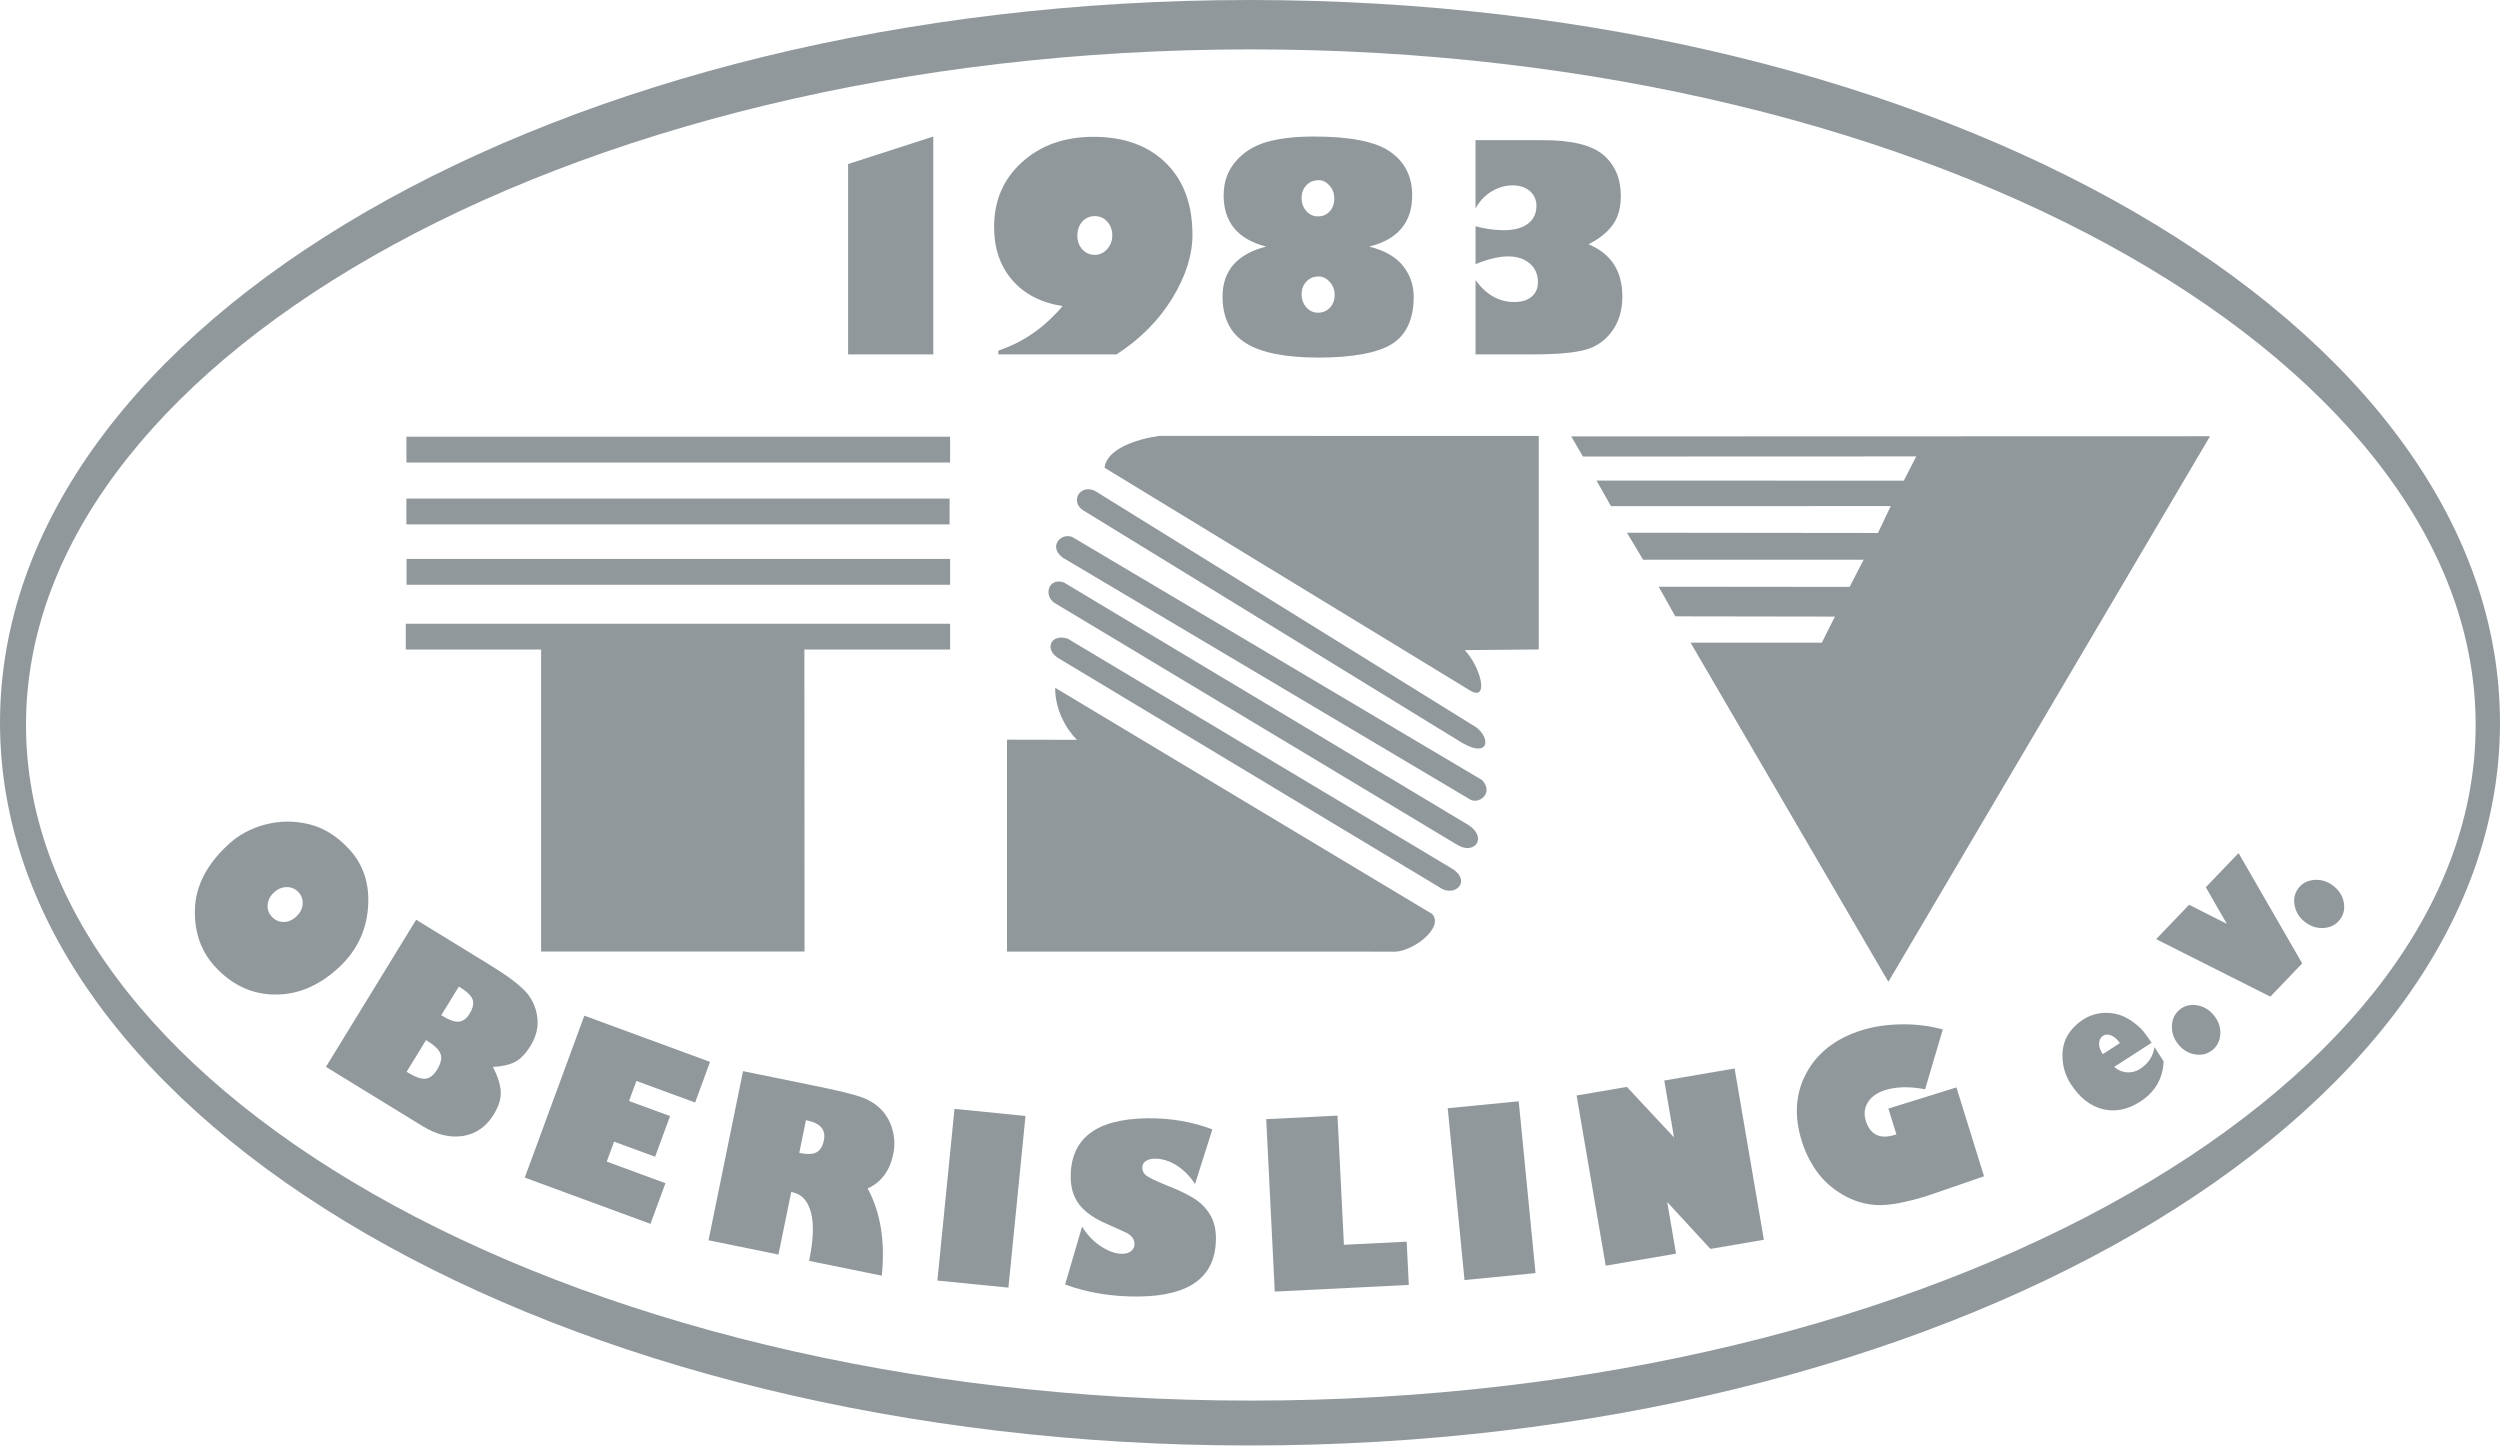 <?xml version="1.0" encoding="UTF-8"?>
<svg xmlns="http://www.w3.org/2000/svg" id="Ebene_1" data-name="Ebene 1" viewBox="0 0 785.2 454.01">
  <defs>
    <style> .cls-1 { fill: #91989c; } </style>
  </defs>
  <path class="cls-1" d="M785.2,227C785.2,101.63,609.42,0,392.6,0S0,101.63,0,227s175.77,227,392.6,227,392.6-101.63,392.6-227h0ZM749.33,148.6c18.5,24.97,28.22,51.64,28.22,79.1s-9.71,54.13-28.22,79.1c-18.6,25.09-46.01,48.33-80.82,68.19-69.68,39.76-167.1,64.91-275.65,64.91s-205.96-25.14-275.65-64.91c-34.8-19.86-62.22-43.1-80.82-68.19-18.51-24.97-28.22-51.64-28.22-79.1s9.71-54.13,28.22-79.1c18.6-25.09,46.01-48.33,80.82-68.19C186.9,40.65,284.32,15.51,392.87,15.51s205.97,25.14,275.65,64.91c34.8,19.86,62.22,43.1,80.82,68.19h0Z"></path>
  <polygon class="cls-1" points="694.13 137.01 593.1 308.37 530.97 201.84 572.21 201.84 576.31 193.66 526.18 193.58 520.96 184.27 580.94 184.33 585.32 175.81 516.07 175.81 510.99 167.31 589.82 167.4 593.85 158.95 505.97 158.97 501.43 150.94 597.94 150.97 601.86 143.35 497.16 143.39 493.5 137.07 694.13 137.01 694.13 137.01"></polygon>
  <path class="cls-1" d="M457.65,265.32l-126.45-75.96c-3.41-2.23-2.06-8,2.88-6.46l127.12,76.22c6.07,3.88,2.04,9.58-3.55,6.21h0Z"></path>
  <path class="cls-1" d="M453.12,279.29l-121.01-72.76c-4.07-2.74-2.08-7.59,3.22-5.95l120.3,71.98c6.42,3.62,2.21,8.8-2.51,6.72h0Z"></path>
  <path class="cls-1" d="M449.8,287.06c4.03,4.27-6.58,12.46-12.72,11.83l-120.8-.02v-66.55l21.95.04c-3.31-3.29-6.88-9.43-6.83-16.35l118.39,71.04h0Z"></path>
  <path class="cls-1" d="M336.75,168.64l128.78,76.39c3.88,4.28-1.37,7.85-4,5.95l-127.81-75.87c-4.55-3.51-.48-7.85,3.03-6.47h0Z"></path>
  <path class="cls-1" d="M343.87,154.15l118.16,73.28c6.3,3.14,6.51,11.15-2.7,5.95l-119-73.02c-4.33-2.54-1.35-8.46,3.55-6.21h0Z"></path>
  <path class="cls-1" d="M346.93,146.91c.63-5.82,9.69-8.92,17.12-10.01l119.24.02v67.06l-23.25.21c4.87,5.1,7.66,15.65,2.16,12.98l-115.28-70.26h0Z"></path>
  <polygon class="cls-1" points="127.45 204.01 127.45 195.91 298.4 195.91 298.4 204.01 252.64 204.01 252.69 298.85 169.95 298.85 169.95 204.01 127.45 204.01 127.45 204.01"></polygon>
  <polygon class="cls-1" points="127.69 183.66 127.69 175.55 298.4 175.55 298.4 183.66 127.69 183.66 127.69 183.66"></polygon>
  <polygon class="cls-1" points="127.64 164.7 127.64 156.59 298.25 156.59 298.25 164.7 127.64 164.7 127.64 164.7"></polygon>
  <polygon class="cls-1" points="127.65 145.27 127.65 137.16 298.4 137.16 298.4 145.27 127.65 145.27 127.65 145.27"></polygon>
  <path class="cls-1" d="M734.95,288.79h0c1.19-1.58,1.57-3.41,1.16-5.49-.42-2.07-1.54-3.79-3.37-5.16-1.82-1.37-3.8-1.96-5.93-1.77-2.12.18-3.78,1.06-4.95,2.62-1.19,1.6-1.58,3.45-1.14,5.53.44,2.09,1.56,3.82,3.37,5.17,1.82,1.37,3.79,1.95,5.91,1.76,2.12-.19,3.76-1.08,4.95-2.66h0Z"></path>
  <polygon class="cls-1" points="713.07 313.03 713.07 313.03 677.2 294.97 687.54 284.17 699.41 290.17 692.8 278.66 703.08 267.93 723.07 302.58 713.07 313.03 713.07 313.03"></polygon>
  <path class="cls-1" d="M694.88,329.81h0c-1.54,1.24-3.36,1.69-5.46,1.35-2.09-.34-3.86-1.39-5.28-3.17-1.42-1.76-2.08-3.71-1.98-5.85.09-2.13.92-3.82,2.48-5.08,1.52-1.22,3.34-1.66,5.44-1.31,2.11.35,3.88,1.42,5.3,3.2,1.43,1.78,2.09,3.72,1.97,5.83-.11,2.12-.94,3.79-2.48,5.03h0Z"></path>
  <path class="cls-1" d="M668.08,336.81c-1.47-.09-2.82-.65-4.07-1.71l11.76-7.59c-.91-1.38-1.76-2.56-2.52-3.52-.76-.96-1.99-2.05-3.67-3.26-1.69-1.21-3.45-1.99-5.29-2.35-1.84-.36-3.62-.37-5.32-.04-1.7.33-3.24.94-4.6,1.82-2.24,1.45-3.94,3.2-5.1,5.25-1.15,2.06-1.64,4.49-1.45,7.29.18,2.81,1.04,5.39,2.57,7.76,2.77,4.29,6.11,6.92,10.02,7.89,3.91.98,7.85.19,11.8-2.36,4.65-3,7.1-7.22,7.34-12.65l-2.88-4.46c-.41,2.88-1.92,5.16-4.5,6.83-1.26.81-2.61,1.18-4.08,1.09h0ZM660.45,331.09l-.18-.28c-.71-1.1-1.03-2.17-.98-3.2.06-1.03.47-1.8,1.23-2.29.73-.47,1.58-.51,2.56-.11.98.4,1.9,1.2,2.75,2.4l-5.39,3.48h0Z"></path>
  <path class="cls-1" d="M614.48,341.54h0l8.67,27.92-.28.08-17.42,6.01c-6.88,2.14-12.18,3.12-15.92,2.94-3.74-.18-7.3-1.25-10.69-3.21-3.39-1.96-6.12-4.4-8.21-7.33-2.08-2.92-3.67-6.11-4.74-9.58-2.47-7.96-1.96-15.12,1.53-21.49,3.5-6.37,9.28-10.81,17.37-13.32,3.77-1.17,7.91-1.78,12.45-1.84,4.53-.06,8.86.48,12.96,1.61l-5.57,18.8c-4.79-.94-9-.85-12.6.27-2.46.77-4.24,2.03-5.35,3.79-1.11,1.76-1.33,3.69-.68,5.79,1.38,4.43,4.41,5.92,9.11,4.46l.51-.16-2.52-8.1,21.36-6.64h0Z"></path>
  <polygon class="cls-1" points="537.2 392.26 537.2 392.26 523.64 377.53 526.41 393.75 504.32 397.53 495.18 344.07 510.97 341.37 525.77 357.23 522.71 339.37 544.8 335.59 554 389.39 537.2 392.26 537.2 392.26"></polygon>
  <polygon class="cls-1" points="459.97 402.04 459.97 402.04 454.7 348.07 477 345.89 482.28 399.86 459.97 402.04 459.97 402.04"></polygon>
  <polygon class="cls-1" points="400.38 405.66 400.38 405.66 397.69 351.5 420.08 350.39 422.1 390.96 441.81 389.98 442.48 403.57 400.38 405.66 400.38 405.66"></polygon>
  <path class="cls-1" d="M369.41,365.94h0c-2.23-1.37-4.48-2.05-6.76-2.02-1.17.01-2.11.27-2.83.79-.71.51-1.06,1.18-1.05,2.02.01,1.09.48,1.96,1.42,2.61.93.65,3.15,1.7,6.65,3.13,3.63,1.43,6.44,2.8,8.44,4.11,2,1.3,3.59,2.95,4.79,4.94,1.19,1.99,1.8,4.37,1.83,7.14.12,12.2-7.95,18.38-24.23,18.55-8.37.08-16.08-1.17-23.14-3.78l5.33-18.17c1.59,2.59,3.58,4.66,5.97,6.22,2.4,1.56,4.63,2.33,6.72,2.31,1.14,0,2.06-.3,2.75-.88.69-.57,1.04-1.31,1.03-2.21-.01-.85-.28-1.59-.81-2.21-.53-.62-1.33-1.17-2.41-1.63l-5.44-2.43c-3.96-1.71-6.83-3.72-8.63-6.02-1.8-2.3-2.71-5.15-2.75-8.53-.13-12.26,7.92-18.48,24.13-18.65,7.3-.08,14.08,1.09,20.36,3.49l-5.44,17.14c-1.72-2.57-3.69-4.54-5.92-5.91h0Z"></path>
  <polygon class="cls-1" points="316.72 404.42 316.72 404.42 294.41 402.2 299.79 348.28 322.09 350.5 316.72 404.42 316.72 404.42"></polygon>
  <path class="cls-1" d="M280.3,354.79c-.7-2.5-1.88-4.6-3.53-6.3-1.64-1.7-3.72-3-6.23-3.9-2.51-.9-7.58-2.13-15.2-3.68l-21.97-4.48-10.84,53.12,21.96,4.48,4.02-19.66.29.06c2.97.61,4.93,2.71,5.89,6.32.96,3.6.8,8.53-.47,14.77l-.1.49,22.83,4.66c1.11-10.68-.36-19.81-4.43-27.41,4.29-1.93,6.97-5.57,8.06-10.91.51-2.53.42-5.04-.28-7.55h0ZM258.75,358.17c-.37,1.84-1.12,3.07-2.25,3.71-1.12.64-2.76.74-4.89.31l-.57-.12,2.09-10.23.38.08c4.18.85,5.93,2.94,5.25,6.26h0Z"></path>
  <polygon class="cls-1" points="218.32 346.28 218.32 346.28 199.88 339.51 197.57 345.81 210.45 350.54 205.76 363.31 192.87 358.58 190.57 364.84 209 371.62 204.3 384.39 164.82 369.86 183.53 319 223.01 333.52 218.32 346.28 218.32 346.28"></polygon>
  <path class="cls-1" d="M168.74,319.36c-.42-3.09-1.67-5.76-3.74-8-2.08-2.25-5.81-5.03-11.19-8.32l-23.1-14.17-28.34,46.21,30.35,18.62c4.41,2.7,8.65,3.73,12.72,3.08,4.07-.66,7.27-2.9,9.61-6.71,1.61-2.63,2.35-5.04,2.22-7.27-.13-2.22-.94-4.78-2.44-7.7,2.84-.15,5.13-.66,6.87-1.54,1.74-.88,3.39-2.59,4.95-5.13,1.81-2.95,2.51-5.96,2.09-9.05h0ZM137.27,335.97c-1.07,1.73-2.27,2.68-3.62,2.82-1.35.15-3.13-.46-5.35-1.82l-.58-.36,6.09-9.93.33.2c2.39,1.46,3.8,2.86,4.25,4.19.45,1.33.07,2.96-1.11,4.9h0ZM147.5,318.37c-.95,1.55-2.08,2.39-3.37,2.51-1.3.12-2.98-.45-5.03-1.71l-.5-.3,5.51-9,.5.31c2.14,1.31,3.42,2.57,3.84,3.77.43,1.21.11,2.68-.96,4.41h0Z"></path>
  <path class="cls-1" d="M109.59,266.63c-3.79-4.08-7.99-6.67-12.58-7.78-4.59-1.11-9.15-1.07-13.68.11-4.53,1.19-8.43,3.3-11.71,6.35-6.73,6.26-10.2,13.03-10.4,20.28-.21,7.26,1.94,13.32,6.45,18.16,5.3,5.7,11.55,8.57,18.74,8.62,7.19.05,13.89-2.81,20.08-8.57,5.5-5.11,8.53-11.36,9.1-18.74.57-7.37-1.43-13.52-6-18.43h0ZM95.06,284.01c-.12,1.44-.79,2.73-1.98,3.84-1.23,1.15-2.57,1.72-4.01,1.72-1.44,0-2.66-.55-3.69-1.64-1-1.07-1.44-2.33-1.32-3.77.12-1.45.78-2.73,1.99-3.86,1.2-1.11,2.53-1.67,4-1.68,1.46,0,2.68.51,3.66,1.56,1.02,1.09,1.47,2.37,1.34,3.82h0Z"></path>
  <path class="cls-1" d="M498.94,76.74h0c7.07,2.91,10.61,8.37,10.61,16.4,0,4.26-1.07,7.88-3.21,10.84-2.14,2.97-4.95,4.93-8.45,5.89-3.5.95-8.92,1.43-16.26,1.43h-18.19v-23.36c3.27,4.61,7.33,6.92,12.19,6.92,2.29,0,4.1-.56,5.41-1.67,1.32-1.12,1.99-2.63,1.99-4.54,0-2.47-.86-4.44-2.57-5.91-1.71-1.47-3.99-2.21-6.82-2.21s-6.24.81-10.2,2.43v-11.9c3.03.82,5.99,1.24,8.86,1.24,3.22,0,5.74-.67,7.55-2.01,1.81-1.34,2.71-3.23,2.71-5.67,0-1.88-.69-3.42-2.07-4.61-1.38-1.19-3.16-1.79-5.34-1.79-2.33,0-4.53.62-6.62,1.87-2.08,1.25-3.78,3.03-5.1,5.35v-21.42h21.27c9.01,0,15.33,1.57,18.95,4.69,3.61,3.13,5.42,7.42,5.42,12.85,0,3.62-.82,6.59-2.45,8.93-1.63,2.34-4.2,4.42-7.69,6.24h0Z"></path>
  <path class="cls-1" d="M443.54,61.35c0-5.88-2.27-10.43-6.82-13.64-4.54-3.22-12.55-4.83-24.01-4.83-6.02,0-11.02.59-15.01,1.76-3.98,1.17-7.21,3.23-9.68,6.15-2.47,2.92-3.7,6.44-3.7,10.56,0,8.46,4.45,13.83,13.35,16.09-9.13,2.35-13.69,7.58-13.69,15.69,0,6.67,2.41,11.54,7.23,14.59,4.82,3.06,12.48,4.59,22.97,4.59s18.62-1.45,23.11-4.34c4.49-2.9,6.73-7.84,6.73-14.83,0-3.59-1.12-6.8-3.36-9.63-2.23-2.84-5.78-4.86-10.64-6.06,9.02-2.23,13.52-7.6,13.52-16.09h0ZM419.07,62.36c0,1.65-.48,2.99-1.45,4.04-.97,1.04-2.2,1.56-3.68,1.56s-2.65-.56-3.64-1.68c-.99-1.11-1.49-2.48-1.49-4.1s.5-2.95,1.51-4.01c1.01-1.06,2.29-1.58,3.85-1.58,1.28,0,2.42.57,3.41,1.69,1,1.13,1.49,2.49,1.49,4.08h0ZM419.18,92.61c0,1.65-.49,2.99-1.48,4.03-.99,1.04-2.25,1.57-3.76,1.57-1.43,0-2.65-.56-3.64-1.68-.99-1.12-1.49-2.48-1.49-4.1s.5-2.95,1.51-4.01c1.01-1.06,2.29-1.59,3.85-1.59,1.32,0,2.49.58,3.49,1.72,1.01,1.14,1.52,2.5,1.52,4.05h0Z"></path>
  <path class="cls-1" d="M374.52,73.65c0-9.52-2.79-17.02-8.36-22.48-5.58-5.47-13.16-8.2-22.76-8.2-9.06,0-16.51,2.65-22.38,7.93-5.87,5.29-8.8,12.09-8.8,20.41,0,6.64,1.87,12.17,5.63,16.58,3.75,4.41,9.04,7.16,15.88,8.24-5.71,6.76-12.43,11.42-20.17,13.98v1.19h37.13c7.34-4.73,13.15-10.57,17.43-17.5,4.27-6.94,6.41-13.65,6.41-20.15h0ZM349.34,74c0,1.65-.54,3.07-1.63,4.26-1.09,1.19-2.37,1.79-3.84,1.79-1.56,0-2.86-.57-3.91-1.7-1.05-1.13-1.58-2.58-1.58-4.34s.51-3.26,1.55-4.41c1.03-1.15,2.34-1.72,3.94-1.72s2.85.58,3.91,1.74c1.05,1.16,1.57,2.62,1.57,4.38h0Z"></path>
  <polygon class="cls-1" points="266.37 111.3 266.37 51.52 293.13 42.88 293.13 111.3 266.37 111.3 266.37 111.3"></polygon>
</svg>
